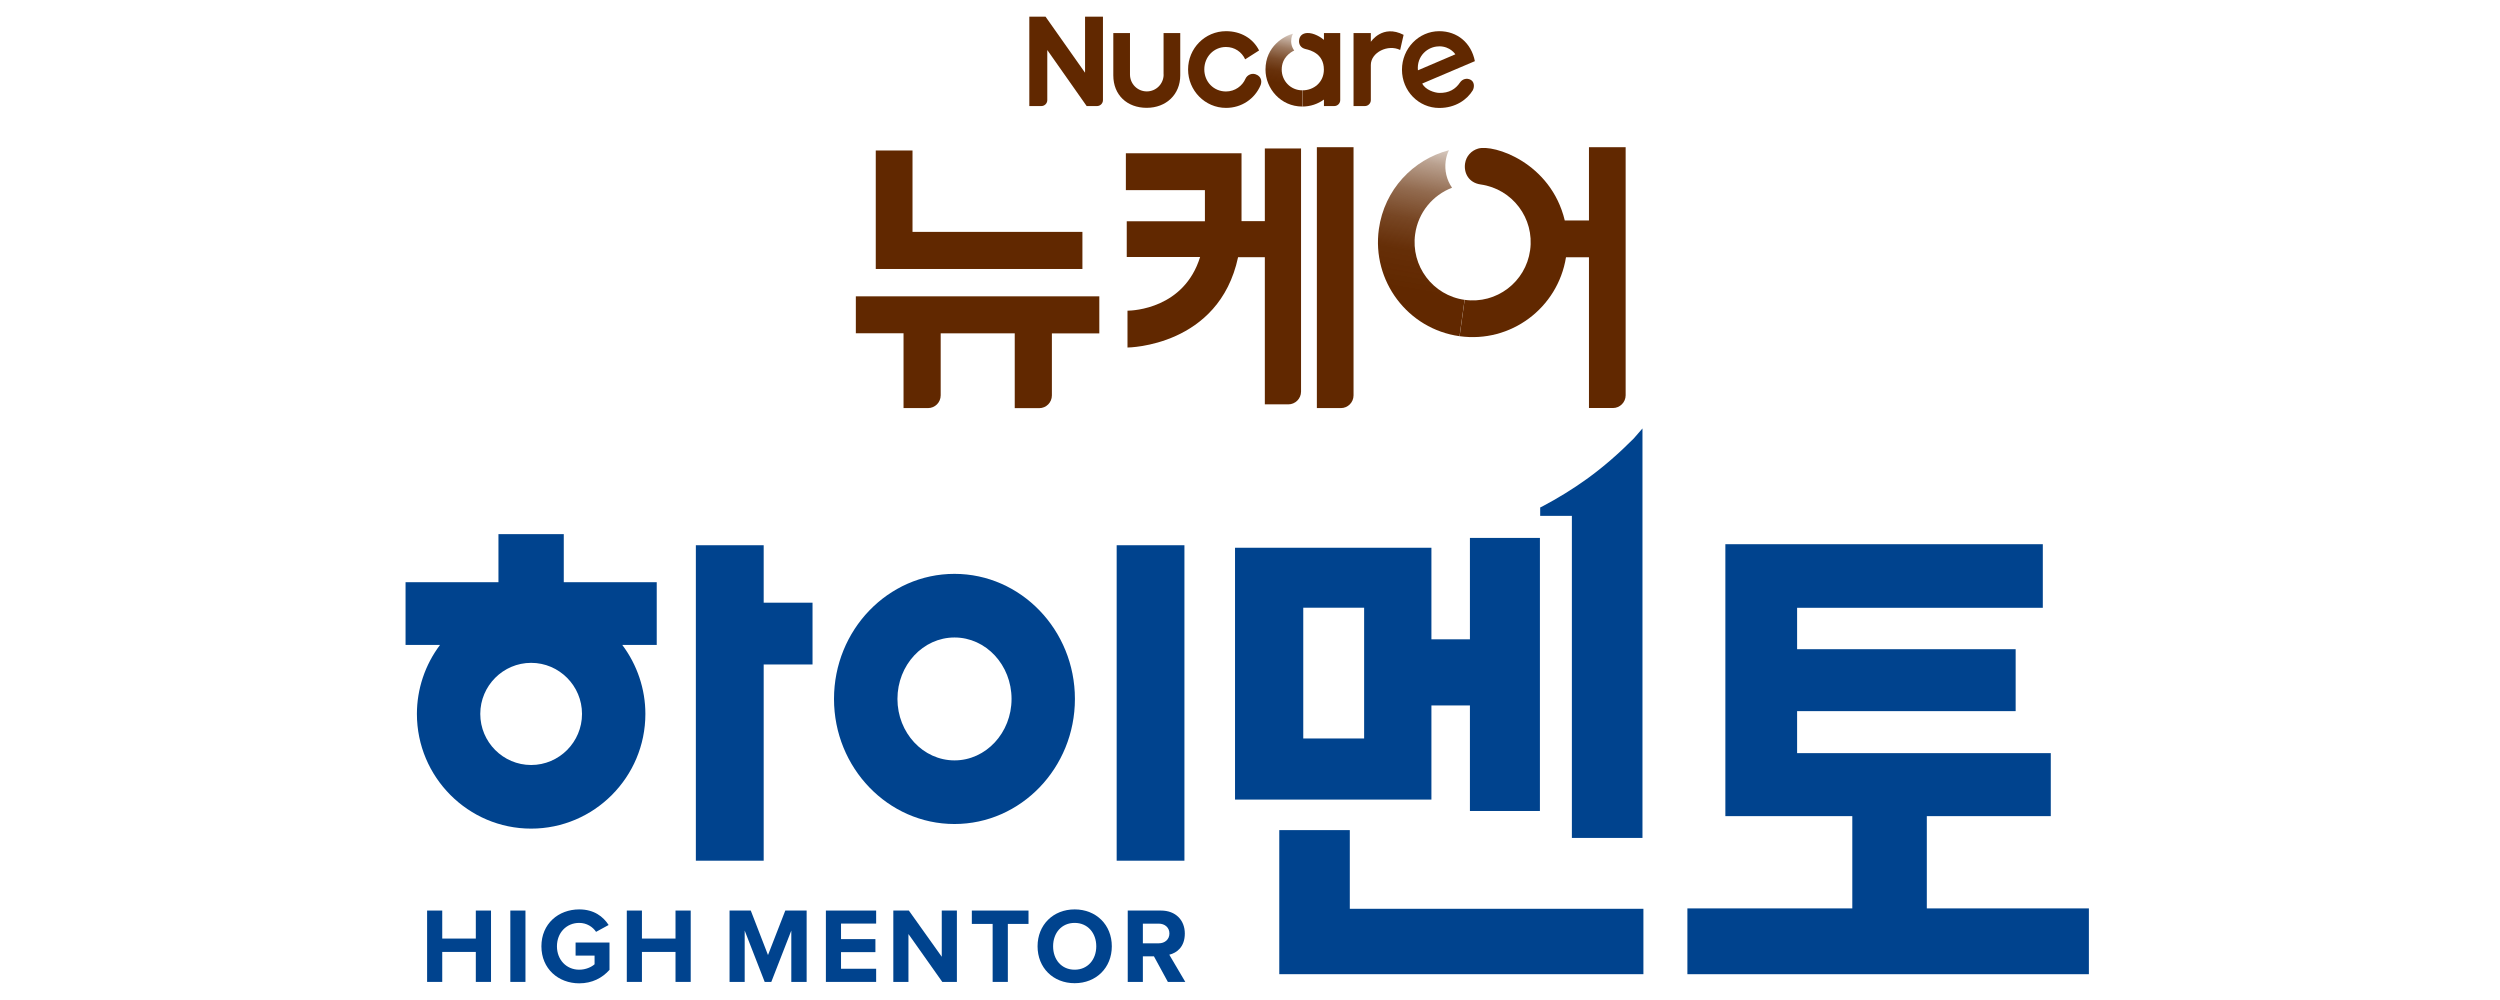 <svg width="450" height="180" viewBox="0 0 450 180" fill="none" xmlns="http://www.w3.org/2000/svg">
<g clip-path="url(#clip0_1516_2421)">
<path d="M85.647 176.744V171.347H79.603V176.744H76.879V163.9H79.603V168.942H85.647V163.9H88.383V176.744H85.647Z" fill="#00438E"/>
<path d="M91.859 176.744V163.9H94.583V176.744H91.859Z" fill="#00438E"/>
<path d="M104.263 163.692C106.914 163.692 108.58 164.987 109.553 166.5L107.291 167.733C106.695 166.83 105.601 166.122 104.263 166.122C101.94 166.122 100.25 167.917 100.25 170.334C100.25 172.751 101.94 174.546 104.263 174.546C105.43 174.546 106.464 174.07 107.023 173.569V172.007H103.606V169.662H109.711V174.57C108.41 176.035 106.586 177 104.263 177C100.518 177 97.453 174.387 97.453 170.334C97.453 166.281 100.518 163.692 104.263 163.692Z" fill="#00438E"/>
<path d="M121.592 176.744V171.347H115.548V176.744H112.824V163.9H115.548V168.942H121.592V163.9H124.328V176.744H121.592Z" fill="#00438E"/>
<path d="M142.435 176.744V167.502L138.835 176.744H137.644L134.044 167.502V176.744H131.32V163.9H135.139L138.24 171.909L141.353 163.9H145.195V176.744H142.447H142.435Z" fill="#00438E"/>
<path d="M148.66 176.744V163.9H157.707V166.244H151.384V169.04H157.574V171.384H151.384V174.375H157.707V176.744H148.66Z" fill="#00438E"/>
<path d="M169.613 176.744L163.521 168.124V176.744H160.797V163.9H163.594L169.516 172.214V163.9H172.24V176.744H169.613Z" fill="#00438E"/>
<path d="M178.675 176.744V166.305H174.93V163.9H185.132V166.305H181.411V176.744H178.675Z" fill="#00438E"/>
<path d="M193.438 163.692C197.305 163.692 200.126 166.464 200.126 170.334C200.126 174.204 197.305 176.976 193.438 176.976C189.571 176.976 186.762 174.204 186.762 170.334C186.762 166.464 189.583 163.692 193.438 163.692ZM193.438 166.122C191.079 166.122 189.559 167.929 189.559 170.334C189.559 172.739 191.079 174.546 193.438 174.546C195.797 174.546 197.329 172.715 197.329 170.334C197.329 167.953 195.797 166.122 193.438 166.122Z" fill="#00438E"/>
<path d="M210.215 176.744L207.71 172.141H205.716V176.744H202.992V163.9H208.975C211.638 163.9 213.268 165.646 213.268 168.039C213.268 170.432 211.845 171.518 210.471 171.848L213.353 176.744H210.228H210.215ZM208.574 166.256H205.716V169.797H208.574C209.668 169.797 210.495 169.101 210.495 168.026C210.495 166.952 209.668 166.256 208.574 166.256Z" fill="#00438E"/>
<path d="M137.463 98.143H125.254V154.926H137.463V119.606H146.255V108.484H137.463V98.143Z" fill="#00438E"/>
<path d="M213.197 98.143H201V154.926H213.197V98.143Z" fill="#00438E"/>
<path d="M171.803 103.295C159.849 103.295 150.121 113.392 150.121 125.808C150.121 138.225 159.849 148.322 171.803 148.322C183.757 148.322 193.485 138.225 193.485 125.808C193.485 113.392 183.757 103.295 171.803 103.295ZM182.079 125.808C182.079 131.901 177.47 136.87 171.815 136.87C166.161 136.87 161.54 131.913 161.54 125.808C161.54 119.704 166.148 114.747 171.815 114.747C177.482 114.747 182.079 119.704 182.079 125.808Z" fill="#00438E"/>
<path d="M101.48 96.141H89.721V104.797H73V116.09H79.202C76.514 119.655 75.043 124.038 75.043 128.507C75.043 139.885 84.273 149.152 95.606 149.152C106.94 149.152 116.169 139.885 116.169 128.507C116.169 124.05 114.698 119.667 112.01 116.09H118.212V104.797H101.48V96.141ZM104.763 128.507C104.763 133.573 100.653 137.7 95.606 137.7C90.56 137.7 86.449 133.573 86.449 128.507C86.449 123.44 90.56 119.313 95.606 119.313C100.653 119.313 104.763 123.44 104.763 128.507Z" fill="#00438E"/>
<path d="M346.827 163.509V146.905H369.141V135.563H323.479V128.006H362.818V116.859H323.479V109.4H367.706V97.96H310.565V146.905H333.414V163.509H303.73V175.352H376V163.509H346.827Z" fill="#00438E"/>
<path d="M242.965 149.42H230.27V175.352H295.814V163.583H242.965V149.42Z" fill="#00438E"/>
<path d="M257.655 126.98H264.586V145.977H277.184V96.825H264.586V115.077H257.655V98.595H222.305V143.926H257.655V126.98ZM245.543 132.926H234.587V109.388H245.543V132.926Z" fill="#00438E"/>
<path d="M282.938 92.857V150.824H295.645V77.12L294.064 78.939C291.426 81.588 288.616 84.066 285.589 86.24C283.059 88.059 280.433 89.67 277.575 91.184L277.392 91.27L277.234 91.343V92.857H282.95H282.938Z" fill="#00438E"/>
<path d="M237.035 73.457H241.352C242.617 73.457 243.638 72.431 243.638 71.162V26.49H237.035V73.457Z" fill="#612800"/>
<path d="M227.67 39.809H223.475C223.475 36.086 223.475 27.588 223.475 27.588H202.656V34.218H216.884V39.822H202.814V46.256H216.02C213.151 55.535 204.006 55.913 202.948 55.925V62.554C203.106 62.554 219.425 62.371 222.855 46.292H227.67V72.785H231.902C233.154 72.785 234.188 71.748 234.188 70.49V26.722H227.67V39.809Z" fill="#612800"/>
<path d="M154.063 59.991H162.636V73.457H167.038C168.303 73.457 169.324 72.431 169.324 71.162V60.003H182.652V73.469H187.054C188.319 73.469 189.34 72.444 189.34 71.174V60.015H197.877V53.337H154.051V60.015L154.063 59.991Z" fill="#612800"/>
<path d="M194.835 41.739H164.252V27.088H157.637V48.417H194.835V41.739Z" fill="#612800"/>
<path d="M262.727 60.516C271.92 61.798 280.408 55.461 281.879 46.305H286.014V73.445H290.331C291.583 73.445 292.617 72.407 292.617 71.15V26.49H286.014V39.688H281.66C279.143 29.224 268.855 25.928 266.058 26.746C264.855 27.1 263.906 28.089 263.712 29.42C263.456 31.141 264.368 32.899 266.521 33.205C272.236 34.01 276.225 39.297 275.422 45.035C274.632 50.773 269.354 54.778 263.639 53.972L262.727 60.528V60.516Z" fill="#612800"/>
<path d="M263.628 53.972C257.913 53.178 253.924 47.88 254.727 42.141C255.274 38.21 257.925 35.109 261.367 33.791C260.394 32.386 259.992 30.689 260.224 28.98C260.321 28.297 260.515 27.637 260.807 27.039C254.338 28.724 249.182 34.157 248.197 41.226C246.896 50.578 253.402 59.221 262.716 60.516L263.628 53.959V53.972Z" fill="url(#paint0_linear_1516_2421)"/>
<path d="M195.285 13.06L188.196 3H185.277V19.091H187.442C188.026 19.091 188.512 18.615 188.512 18.017V9.007L195.601 19.091H197.462C198.046 19.091 198.532 18.615 198.532 18.017V3H195.31V13.06H195.285Z" fill="#612800"/>
<path d="M209.454 13.414C209.454 15.087 208.104 16.454 206.426 16.454C204.748 16.454 203.398 15.099 203.398 13.414V5.955H200.395V13.561C200.395 17.113 202.887 19.409 206.402 19.409C209.916 19.409 212.445 17.004 212.445 13.561V5.955H209.442V13.414H209.454Z" fill="#612800"/>
<path d="M226.271 13.488C225.384 12.987 224.471 13.524 224.192 14.159C223.632 15.465 222.295 16.466 220.677 16.466C218.464 16.466 216.774 14.721 216.774 12.486C216.774 10.252 218.464 8.457 220.677 8.457C222.246 8.457 223.523 9.361 224.131 10.679L226.636 9.08C225.529 6.883 223.328 5.613 220.69 5.613C216.896 5.613 213.855 8.702 213.855 12.499C213.855 16.296 216.896 19.421 220.69 19.421C223.499 19.421 225.858 17.785 226.891 15.368C226.891 15.368 227.475 14.147 226.259 13.475L226.271 13.488Z" fill="#612800"/>
<path d="M234.431 19.177C235.878 19.177 237.215 18.713 238.31 17.919V19.091H240.17C240.754 19.091 241.24 18.615 241.24 18.017V5.955H238.31V7.176C237.823 6.748 236.498 5.881 235.282 5.943C234.443 5.991 233.944 6.455 233.847 7.176C233.737 7.945 234.102 8.628 235.026 8.836C235.89 9.031 238.298 9.666 238.298 12.523C238.298 14.806 236.498 16.259 234.443 16.259V19.177H234.431Z" fill="#612800"/>
<path d="M246.75 7.542V5.955H243.637V19.091H245.68C246.263 19.091 246.75 18.615 246.75 18.017V11.693C246.75 9.434 249.839 7.908 252.027 8.995L252.648 6.272C248.841 4.306 246.75 7.53 246.75 7.53V7.542Z" fill="#612800"/>
<path d="M264.723 14.367C264.017 13.976 263.215 14.232 262.789 14.867C262.011 16.027 260.831 16.772 259.044 16.723C258.229 16.698 256.563 16.186 256.004 15.038L265.477 11.009C264.832 7.725 262.327 5.613 259.068 5.613C255.371 5.613 252.355 8.726 252.355 12.547C252.355 16.369 255.347 19.433 259.068 19.433C262.023 19.433 264.102 17.907 265.112 16.235C265.452 15.539 265.343 14.708 264.723 14.367ZM259.044 8.335C261.062 8.335 261.962 9.776 261.962 9.776L255.225 12.657C254.982 10.069 257.001 8.348 259.032 8.348L259.044 8.335Z" fill="#612800"/>
<path d="M234.429 16.259C232.264 16.259 230.708 14.513 230.708 12.535C230.708 10.325 232.361 9.361 232.969 9.092C232.969 9.08 232.945 9.068 232.933 9.056C232.495 8.433 232.325 7.676 232.446 6.919C232.495 6.614 232.592 6.333 232.738 6.064C231.182 6.455 227.789 8.311 227.789 12.523C227.789 15.941 230.525 19.177 234.416 19.177V16.259H234.429Z" fill="url(#paint1_linear_1516_2421)"/>
</g>
<defs>
<linearGradient id="paint0_linear_1516_2421" x1="254.605" y1="55.718" x2="260.304" y2="23.567" gradientUnits="userSpaceOnUse">
<stop offset="0.1" stop-color="#612800"/>
<stop offset="0.32" stop-color="#612800" stop-opacity="0.97"/>
<stop offset="0.49" stop-color="#612800" stop-opacity="0.86"/>
<stop offset="0.65" stop-color="#612800" stop-opacity="0.69"/>
<stop offset="0.81" stop-color="#612800" stop-opacity="0.44"/>
<stop offset="0.95" stop-color="#612800" stop-opacity="0.13"/>
<stop offset="1" stop-color="#612800" stop-opacity="0"/>
</linearGradient>
<linearGradient id="paint1_linear_1516_2421" x1="230.744" y1="17.59" x2="232.962" y2="5.054" gradientUnits="userSpaceOnUse">
<stop offset="0.2" stop-color="#612800"/>
<stop offset="0.36" stop-color="#612800" stop-opacity="0.96"/>
<stop offset="0.53" stop-color="#612800" stop-opacity="0.83"/>
<stop offset="0.7" stop-color="#612800" stop-opacity="0.62"/>
<stop offset="0.87" stop-color="#612800" stop-opacity="0.32"/>
<stop offset="1" stop-color="#612800" stop-opacity="0.05"/>
</linearGradient>
<clipPath id="clip0_1516_2421">
<rect width="303" height="174" fill="white" transform="translate(73 3)"/>
</clipPath>
</defs>
</svg>
